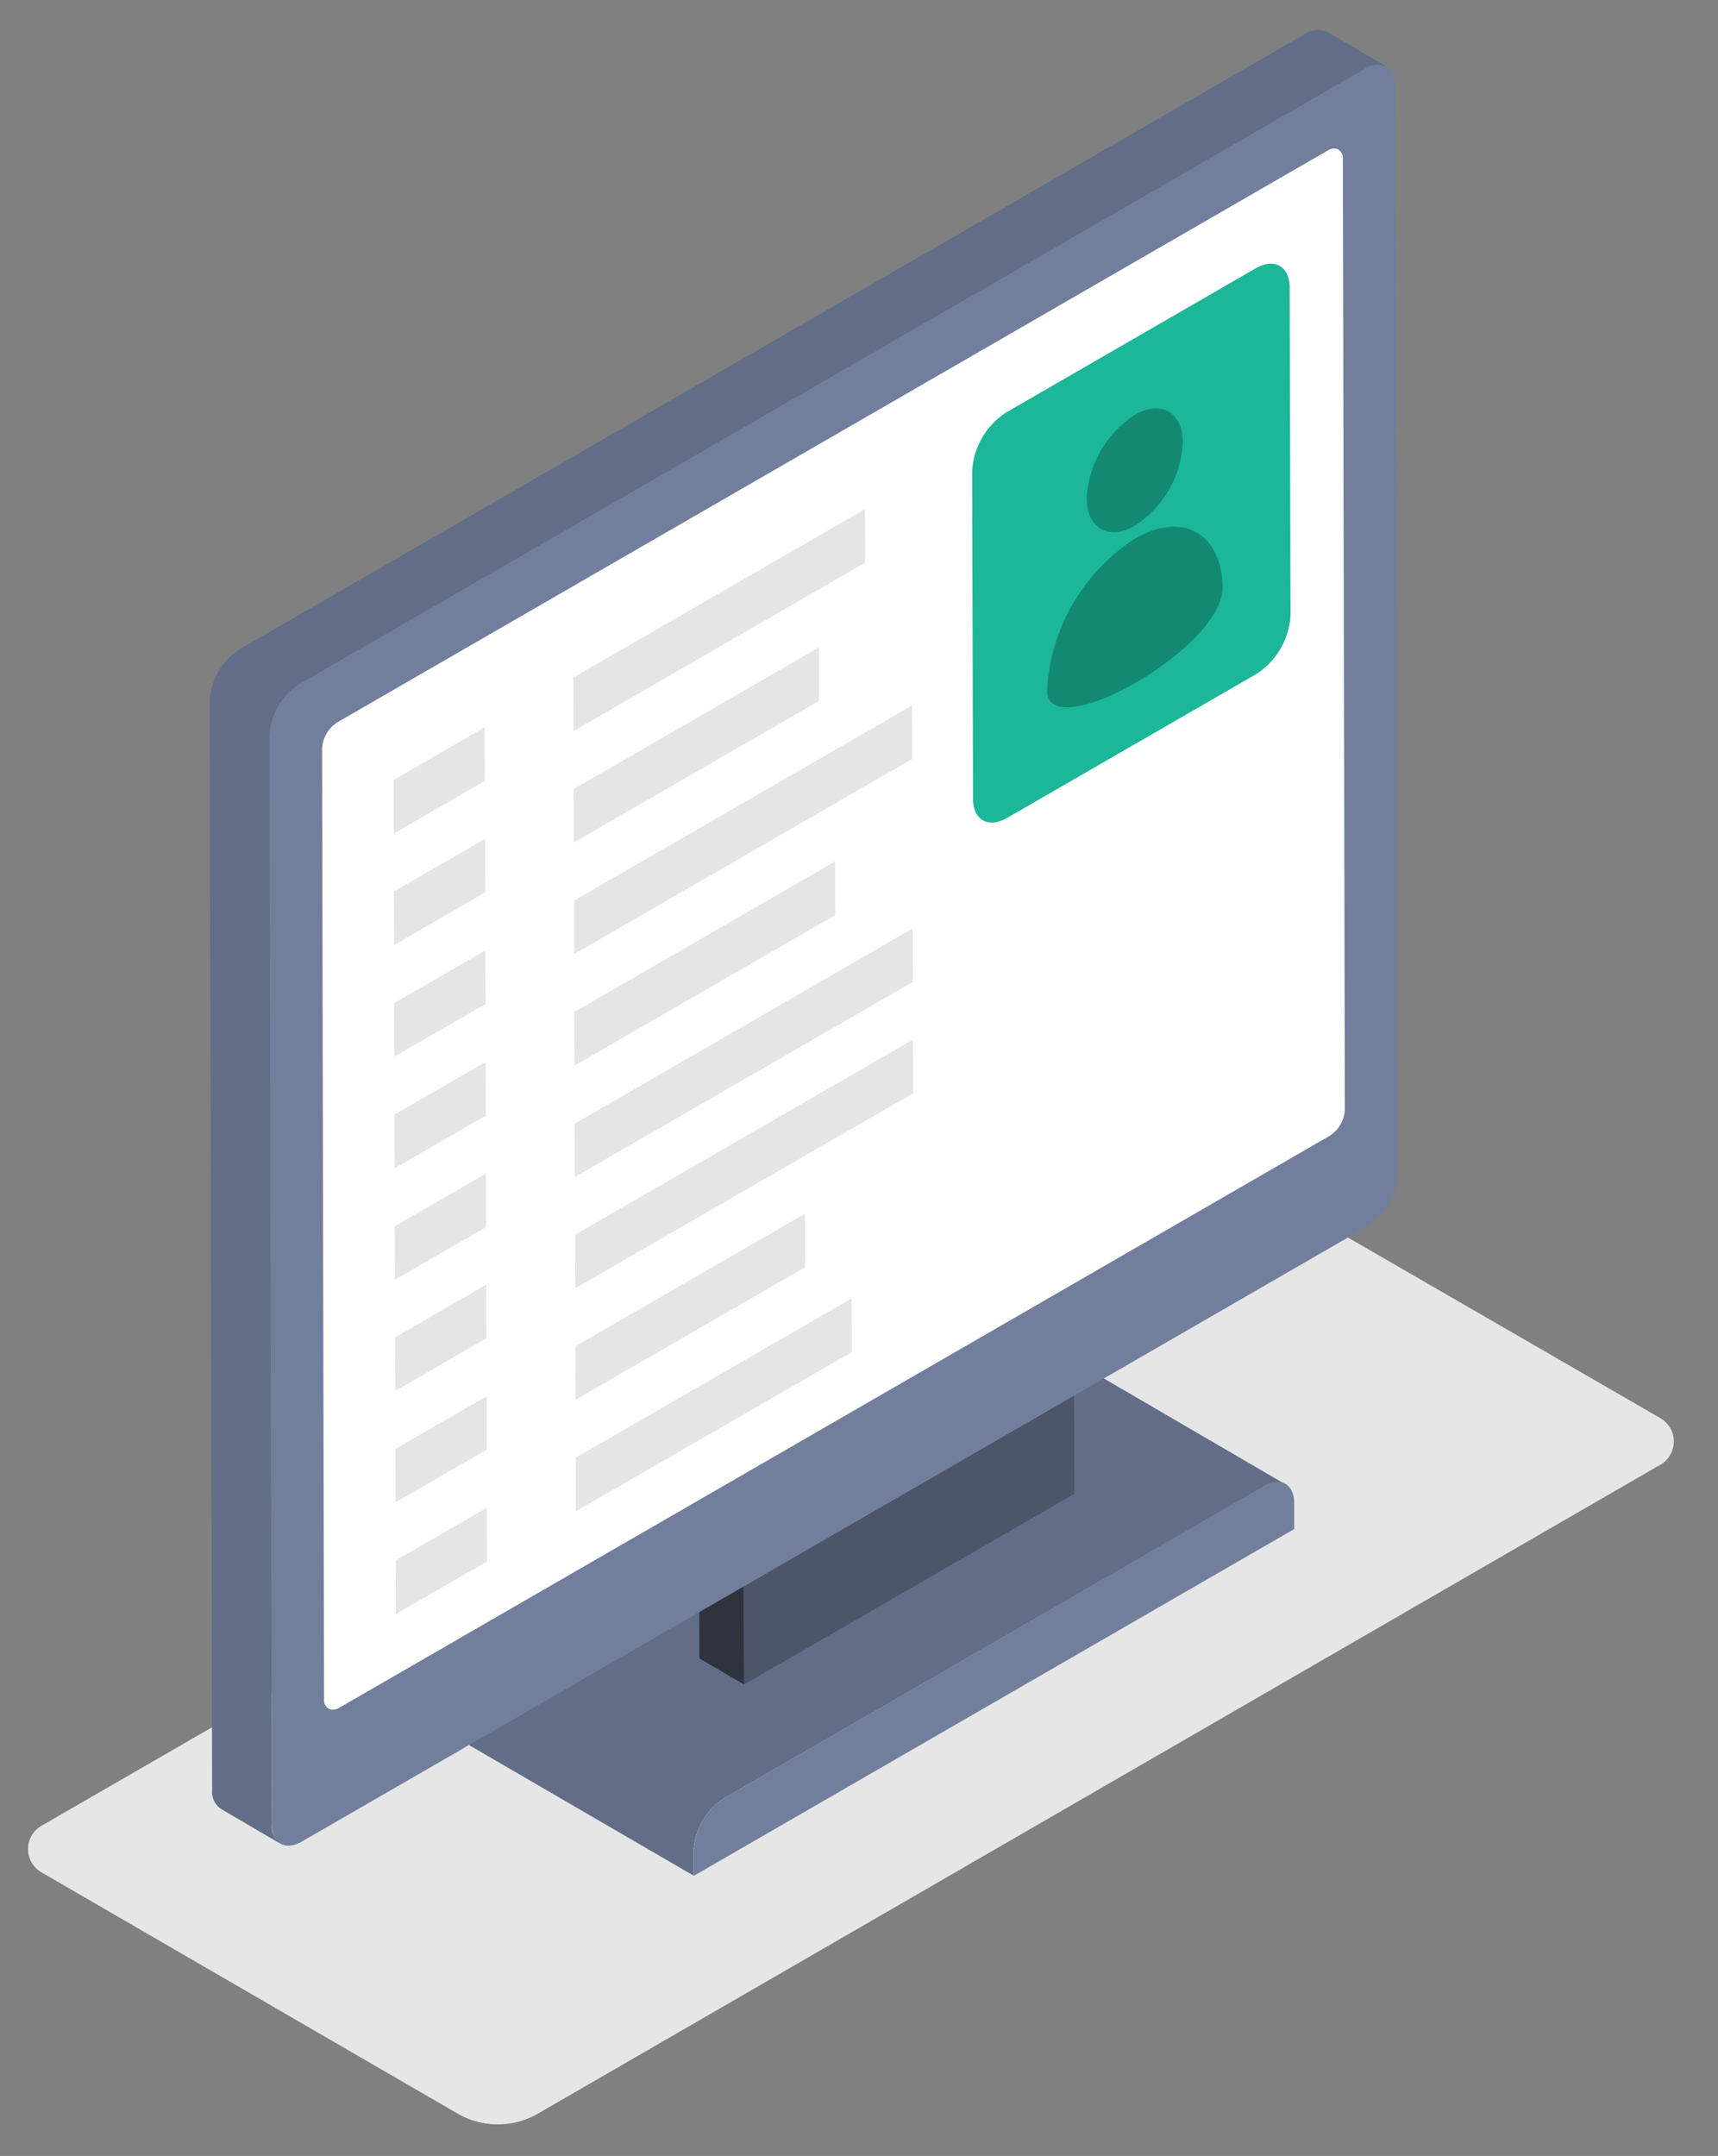 <?xml version="1.0" encoding="utf-8"?>
<svg id="master-artboard" viewBox="0 0 803.828 1008.616" version="1.1" xmlns="http://www.w3.org/2000/svg" x="0px" y="0px" style="enable-background:new 0 0 1400 980;" width="803.828px" height="1008.616px"><rect x="0" y="0" width="803.828" height="1008.616" fill="#808080" stroke="none"/><rect id="ee-background" x="0" y="0" width="803.828" height="1008.616" style="fill: white; fill-opacity: 0; pointer-events: none;"/>


<path class="cls-1" d="M97.62,98.65,1.15,154.35a2.31,2.31,0,0,0,0,4l35.76,20.73a6.9,6.9,0,0,0,6.92,0l96.46-55.76a2.31,2.31,0,0,0,0-4L104.53,98.65A6.93,6.93,0,0,0,97.62,98.65Z" style="fill: rgb(230, 230, 230);" transform="matrix(5.444, 0, 0, 5.444, 13.132, 13.878)"/><path class="cls-2" d="M85,111.56a1.83,1.83,0,0,0-1.83.18L36.72,138.56A5.67,5.67,0,0,0,34.14,143v2.23l23.07,13.41v-2.23A5.69,5.69,0,0,1,59.79,152l46.44-26.81a1.84,1.84,0,0,1,1.84-.18Z" style="fill: rgb(98, 110, 135);" transform="matrix(5.444, 0, 0, 5.444, 13.132, 13.878)"/><path class="cls-3" d="M106.23,125.15c1.43-.82,2.58-.16,2.59,1.47v2.23l-51.6,29.8v-2.23A5.69,5.69,0,0,1,59.79,152Z" style="fill: rgb(114, 127, 156);" transform="matrix(5.444, 0, 0, 5.444, 13.132, 13.878)"/><path d="M 61.54 142.21 L 57.7 139.97 L 57.67 128.85 L 61.51 131.09 L 61.54 142.21 Z" class="cls-4" style="fill: rgb(46, 51, 62);" transform="matrix(5.444, 0, 0, 5.444, 13.132, 13.878)"/><path d="M 89.89 114.7 L 89.93 125.82 L 61.54 142.21 L 61.51 131.09 L 89.89 114.7 Z" class="cls-5" style="fill: rgb(77, 86, 105);" transform="matrix(5.444, 0, 0, 5.444, 13.132, 13.878)"/><path class="cls-3" d="M114.91,3.33c1.42-.82,2.58-.16,2.59,1.48l.21,93.56a5.67,5.67,0,0,1-2.58,4.45L23.54,155.7c-1.43.83-2.59.17-2.59-1.47l-.21-93.56a5.68,5.68,0,0,1,2.57-4.45Z" style="fill: rgb(114, 127, 156);" transform="matrix(5.444, 0, 0, 5.444, 13.132, 13.878)"/><path class="cls-2" d="M111.62.17a1.84,1.84,0,0,0-1.84.18L18.18,53.24a5.68,5.68,0,0,0-2.57,4.45l.21,93.56a1.8,1.8,0,0,0,.76,1.65l5.12,3a1.8,1.8,0,0,1-.75-1.65l-.21-93.56a5.68,5.68,0,0,1,2.57-4.45l91.6-52.89a1.84,1.84,0,0,1,1.84-.18Z" style="fill: rgb(98, 110, 135);" transform="matrix(5.444, 0, 0, 5.444, 13.132, 13.878)"/><path class="cls-6" d="M113,11.12a.84.84,0,0,0-.47-.86.94.94,0,0,0-.82.12L26.55,59.54a2.86,2.86,0,0,0-1.28,2.23l.17,81.7a.85.85,0,0,0,.47.86,1,1,0,0,0,.83-.12l85.14-49.16a2.85,2.85,0,0,0,1.29-2.23Z" style="fill: rgb(255, 255, 255);" transform="matrix(5.444, 0, 0, 5.444, 13.132, 13.878)"/><g transform="matrix(1, 0, 0, 1, -1058.163, 185.034)"><path d="M 82.21 22.62 L 74.65 26.99 L 74.66 31.44 L 82.22 27.07 L 82.21 22.62 Z" class="cls-6" style="fill: rgb(229, 229, 229);" transform="matrix(5.636, 0, 0, 5.636, 821.589, 27.755)"/><path d="M 82.24 31.88 L 74.67 36.25 L 74.69 40.69 L 82.25 36.32 L 82.24 31.88 Z" class="cls-6" style="fill: rgb(229, 229, 229);" transform="matrix(5.636, 0, 0, 5.636, 821.589, 27.755)"/><path d="M 82.26 41.15 L 74.7 45.51 L 74.71 49.95 L 82.28 45.59 L 82.26 41.15 Z" class="cls-6" style="fill: rgb(229, 229, 229);" transform="matrix(5.636, 0, 0, 5.636, 821.589, 27.755)"/><path d="M 82.29 50.4 L 74.73 54.76 L 74.74 59.22 L 82.3 54.85 L 82.29 50.4 Z" class="cls-6" style="fill: rgb(229, 229, 229);" transform="matrix(5.636, 0, 0, 5.636, 821.589, 27.755)"/><path d="M 82.32 59.66 L 74.75 64.03 L 74.77 68.47 L 82.33 64.1 L 82.32 59.66 Z" class="cls-6" style="fill: rgb(229, 229, 229);" transform="matrix(5.636, 0, 0, 5.636, 821.589, 27.755)"/><path d="M 82.34 68.88 L 74.78 73.25 L 74.79 77.7 L 82.36 73.33 L 82.34 68.88 Z" class="cls-6" style="fill: rgb(229, 229, 229);" transform="matrix(5.636, 0, 0, 5.636, 821.589, 27.755)"/><path d="M 82.37 78.15 L 74.81 82.51 L 74.82 86.95 L 82.38 82.58 L 82.37 78.15 Z" class="cls-6" style="fill: rgb(229, 229, 229);" transform="matrix(5.636, 0, 0, 5.636, 821.589, 27.755)"/><path d="M 74.83 91.76 L 74.84 96.22 L 82.41 91.85 L 82.39 87.4 L 74.83 91.76 Z" class="cls-6" style="fill: rgb(229, 229, 229);" transform="matrix(5.636, 0, 0, 5.636, 821.589, 27.755)"/></g><g transform="matrix(1, 0, 0, 1, -788.707, 30.068)"><path d="M 65.97 32 L 41.78 45.97 L 41.79 50.42 L 65.98 36.45 L 65.97 32 Z" class="cls-6" style="fill: rgb(229, 229, 229);" transform="matrix(5.636, 0, 0, 5.636, 821.589, 27.755)"/><path d="M 62.15 43.48 L 41.8 55.23 L 41.81 59.67 L 62.16 47.92 L 62.15 43.48 Z" class="cls-6" style="fill: rgb(229, 229, 229);" transform="matrix(5.636, 0, 0, 5.636, 821.589, 27.755)"/><path d="M 69.93 66.81 L 41.88 83.01 L 41.89 87.44 L 69.94 71.25 L 69.93 66.81 Z" class="cls-6" style="fill: rgb(229, 229, 229);" transform="matrix(5.636, 0, 0, 5.636, 821.589, 27.755)"/><path d="M 41.96 110.74 L 41.97 115.19 L 64.88 101.97 L 64.87 97.52 L 41.96 110.74 Z" class="cls-6" style="fill: rgb(229, 229, 229);" transform="matrix(5.636, 0, 0, 5.636, 821.589, 27.755)"/><path d="M 60.99 90.49 L 41.93 101.49 L 41.95 105.93 L 61 94.93 L 60.99 90.49 Z" class="cls-6" style="fill: rgb(229, 229, 229);" transform="matrix(5.636, 0, 0, 5.636, 821.589, 27.755)"/><path d="M 41.91 92.23 L 41.92 96.68 L 69.97 80.49 L 69.95 76.04 L 41.91 92.23 Z" class="cls-6" style="fill: rgb(229, 229, 229);" transform="matrix(5.636, 0, 0, 5.636, 821.589, 27.755)"/><path d="M 63.49 61.25 L 41.85 73.74 L 41.87 78.19 L 63.5 65.7 L 63.49 61.25 Z" class="cls-6" style="fill: rgb(229, 229, 229);" transform="matrix(5.636, 0, 0, 5.636, 821.589, 27.755)"/><path d="M 69.88 48.3 L 41.83 64.49 L 41.84 68.93 L 69.89 52.74 L 69.88 48.3 Z" class="cls-6" style="fill: rgb(229, 229, 229);" transform="matrix(5.636, 0, 0, 5.636, 821.589, 27.755)"/></g><path class="cls-8" d="M65.67,56.31c1.53-.88,2.77-.18,2.77,1.57l.07,26.57a6.08,6.08,0,0,1-2.75,4.76L45.51,100.9c-1.52.88-2.77.18-2.77-1.57l-.07-26.57A6.08,6.08,0,0,1,45.43,68Z" style="fill: rgb(27, 183, 152);" transform="matrix(5.765, 0, 0, 5.765, 208.86, -199.053)"/><path class="cls-9" d="M57.56,66.36c2-1.17,3.67-.23,3.67,2.1a8,8,0,0,1-3.65,6.33c-2,1.17-3.67.23-3.68-2.1A8.06,8.06,0,0,1,57.56,66.36Z" style="fill: rgb(20, 137, 114);" transform="matrix(6.137, 0, 0, 6.137, 177.642, -213.081)"/><path class="cls-9" d="M 57.56 66.36 C 59.56 65.19 61.23 66.13 61.23 68.46 C 61.104 71.035 53.91 75.02 53.9 72.69 C 54.038 70.116 55.398 67.763 57.56 66.36 Z" style="fill: rgb(20, 137, 114);" transform="matrix(11.21, 0, 0, 11.21, -114.34, -491.838)"/></svg>